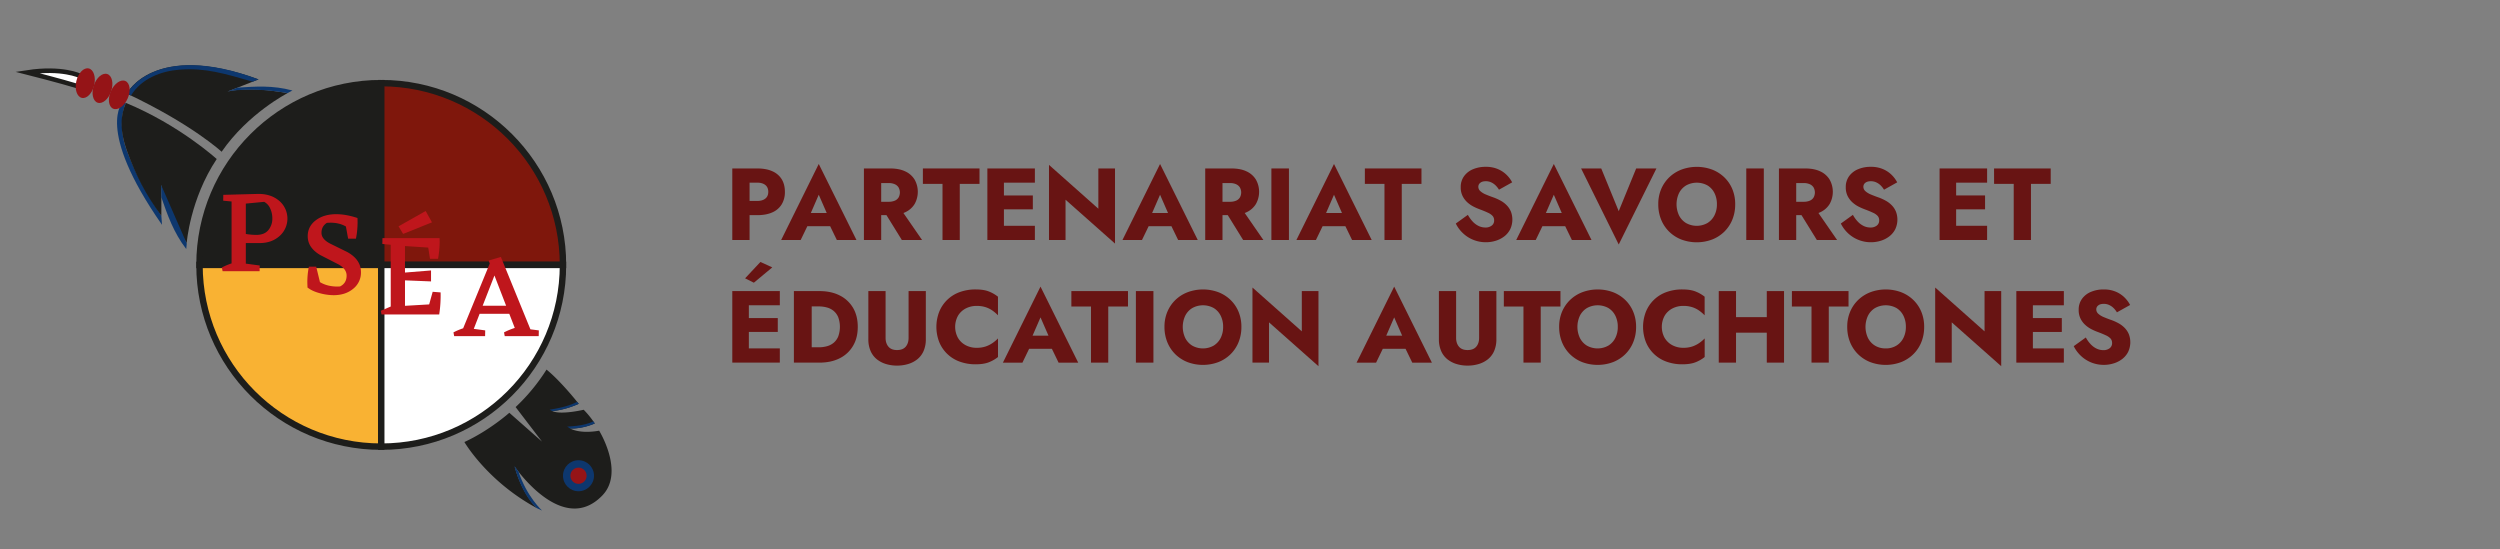 <svg id="Calque_1" data-name="Calque 1" xmlns="http://www.w3.org/2000/svg" viewBox="0 0 3278.14 720"><rect x="0" y="0" width="3278.14" height="720" fill="#808080" stroke="none"/><defs><style>.cls-1,.cls-6{fill:#1d1d1b;}.cls-1,.cls-2,.cls-3,.cls-4,.cls-7{stroke:#1d1d1b;stroke-miterlimit:10;}.cls-1,.cls-3,.cls-4{stroke-width:8.43px;}.cls-2{fill:#7f170c;stroke-width:8.43px;}.cls-3{fill:#f9b233;}.cls-4,.cls-7{fill:#fff;}.cls-5{fill:#0d376e;}.cls-7{stroke-width:6.02px;}.cls-8{fill:#951417;}.cls-9{fill:none;}.cls-10{fill:#bf161c;}.cls-11{fill:#681413;}</style></defs><path class="cls-1" d="M499.91,109V347.35H261.58C261.58,215.73,368.29,109,499.91,109Z"/><path class="cls-2" d="M738.22,347.35H499.91V109C631.53,109,738.22,215.73,738.22,347.35Z"/><path class="cls-3" d="M499.91,347.35V585.68c-131.62,0-238.33-106.71-238.33-238.33Z"/><path class="cls-4" d="M738.22,347.35c0,131.62-106.69,238.33-238.31,238.33V347.35Z"/><path class="cls-5" d="M212.44,294.81c-88.57-127-51.13-161.4-51.13-161.4,1.87.74,1.89.72,3.74,1.49-7,16.19-7.44,39.72,1.32,62.73,12.17,32,24.29,53.12,45.22,85.35Z"/><path class="cls-6" d="M244.79,318.92c-27.08-45.75-33.58-76.48-33.58-76.48l.38,16.25s0,0,0,0V283c-21.18-28.87-33.21-52.82-44.62-83.79-10.6-28.75-8.94-48.1-1.92-64.29,70.24,29,119.12,73.61,119.12,73.61C249,261.44,244.79,318.92,244.79,318.92Z"/><path class="cls-6" d="M377,122.17S325.36,148.6,290.61,199c0,0-38.86-36.09-124.24-76.31,0,0,34.15-69.07,172.66-18.6L298.51,120S324.68,112.46,377,122.17Z"/><path class="cls-7" d="M105,99.48S81.48,88,35.69,95c0,0,41.16,10.41,68.17,18.55C103.86,113.56,110.16,107.67,105,99.48Z"/><path class="cls-6" d="M667.85,541.25S642,564.39,608.93,579.61c0,0,30,51.69,95.16,86.73,0,0-19.39-17.86-29.13-54.44,0,0,62.64,92.18,114.95,37.68,29.38-30.61-4.29-84.89-4.29-84.89s-22.78,4.93-38.16-2.86c0,0,13.91,1.17,32.43-6.55a118.19,118.19,0,0,0-14.51-18s-29.3,7-41.14,1.79c0,0,14.79-.91,34.63-9.55,0,0-22.56-28.87-42.23-44.9a250,250,0,0,1-40.54,49.15l34.62,45.31Z"/><circle class="cls-5" cx="758.56" cy="623.82" r="20.33"/><circle class="cls-8" cx="758.56" cy="623.82" r="10.64"/><path class="cls-5" d="M211.59,258.7s0,0,0,0l-.38-16.25c.06.11,33.78,77.05,33.7,76.86-.26,2.79-.43,4.27-.69,7.25C227.75,305.28,219.13,280.85,211.59,258.7Z"/><path class="cls-9" d="M211.59,258.69c-.14-.41-.29-.82-.42-1.22"/><path class="cls-5" d="M339.07,104.11c-136.62-51.06-172.7,18.59-172.7,18.59,1.9.83,3.38,1.69,5.35,2.62,13.6-22.2,39.36-32.19,63.91-34,34.13-2.54,58,5.06,95.73,15.76Z"/><ellipse class="cls-8" cx="156.37" cy="124.35" rx="19.83" ry="12" transform="translate(-20.74 216.79) rotate(-66.05)"/><ellipse class="cls-8" cx="134.38" cy="115.89" rx="19.83" ry="12" transform="translate(-18.26 206.38) rotate(-71.44)"/><ellipse class="cls-8" cx="111.81" cy="109.03" rx="19.83" ry="12" transform="translate(-20.05 192.72) rotate(-76.68)"/><path class="cls-5" d="M311.39,114.91h0l-12.88,5s30.25-6.55,78.44,2.22c2.51-1.36,4.07-2.18,6.53-3.45C357.53,111.64,334.73,113.4,311.39,114.91Z"/><path class="cls-5" d="M703.55,666.09s3.76,2,7.17,3.36c0,0-19.93-18.22-30.7-50.79l-5.59-7.76S682.64,646.55,703.55,666.09Z"/><path class="cls-5" d="M724.24,539.08a38.62,38.62,0,0,1-3.45-1.94s22.92-3,35.89-10.23l2.19,2.62A111.2,111.2,0,0,1,724.24,539.08Z"/><path class="cls-5" d="M747.46,561.83s-2.11-1.28-3.71-2.48c0,0,22.44-.44,34.23-6.92l1.91,2.85S764.51,562.67,747.46,561.83Z"/><path class="cls-10" d="M322.34,318.73v26.95l18.22,2.45-.15,7.5H291.87l-.92-4.9a87.43,87.43,0,0,1,12.71-5.36V264.21l-11-1.07.16-7.66,46.09-1.22q16.68,0,27.33,9.19a30.54,30.54,0,0,1,.46,45.93q-10.19,9.19-25.8,9.35Zm0-51.76v39.81A82.67,82.67,0,0,0,336.27,308q10.41,0,15.62-6.28a23.44,23.44,0,0,0,5.21-15.47,30.29,30.29,0,0,0-2.83-12.94,17.79,17.79,0,0,0-7.89-8.65Z"/><path class="cls-10" d="M473.32,356.89a26.94,26.94,0,0,1-10.18,21.75q-10.18,8.42-25.65,8.42a70.94,70.94,0,0,1-18.76-2.76q-10-2.76-15.69-7.5l.15-.46L403,371a104,104,0,0,1,2-21.29h9.64l4.9,20.22q9.65,5.82,23,5.82l3.37-.16q8.58-4.27,8.58-14.24,0-8.56-10.42-14.55l-24.19-12.4q-16.38-9.64-16.38-24.65,0-12.87,10.56-20.9t26.95-8q12.56,0,27.72,5a108.89,108.89,0,0,1-2,27.1H456.48L453.57,297Q445,292,433.35,292l-4.59.15q-7.2,4.44-7.2,13.17,0,8.11,11,13.93l23,11.33Q473.32,340.51,473.32,356.89Z"/><path class="cls-10" d="M577.75,383.42a165.27,165.27,0,0,1-1.83,28.94H500.27l-.92-4.9,13-5.51v-81l-11-1.07.16-7.65h74.88l.15,4.28a129.2,129.2,0,0,1-2.15,22.82H563.82l-2.3-14.7-30.47-2v34.76l34.15-2.76V369l-34.15-1.38V401l31.7-1.84,4.59-16.54Zm-19.6-106.73,8.27,14.85L528.6,306.7l-6-9.95Z"/><path class="cls-10" d="M706.54,433.22l-.16,7.51H661.82l-.92-4.9A92.4,92.4,0,0,1,675,430l-7.2-18.53H628.9l-7.66,19.75,15,2-.15,7.51H595.52l-.92-4.9a87.43,87.43,0,0,1,12.71-5.36l34.91-85-1.53-3.83,16.08-4.74,38.74,94.93Zm-42.88-32.31-15.31-39.66-15.47,39.66Z"/><path class="cls-11" d="M982.88,220.89v93.8H960.23v-93.8Zm-8.44,0H992.8q11.93,0,20,3.68a27,27,0,0,1,12.26,10.52q4.15,6.84,4.15,16.49a31,31,0,0,1-4.15,16.28,26.73,26.73,0,0,1-12.26,10.58q-8.12,3.69-20,3.69H974.44V263.5H992.8q6.83,0,10.72-3.08t3.88-8.84q0-5.9-3.88-9t-10.72-3.08H974.44Z"/><path class="cls-11" d="M1060.47,285.61l1.07,5-11.66,24.12h-25.59L1073.6,215l49.44,99.7h-25.72l-11.26-23.18.8-5.76-13.26-30.42Zm-9.79-6.3h46.5l1.48,17.29h-49.58Z"/><path class="cls-11" d="M1155.47,220.89v93.8h-22.65v-93.8Zm-8.44,0h20q12.06,0,20.1,3.89a28,28,0,0,1,12.2,10.78,32.71,32.71,0,0,1,0,31.89,28,28,0,0,1-12.2,10.79q-8,3.88-20.1,3.89h-20V264.57h18.36a20,20,0,0,0,7.84-1.4,10.85,10.85,0,0,0,5-4.16,13.5,13.5,0,0,0,0-13.26,11.21,11.21,0,0,0-5-4.22,18.94,18.94,0,0,0-7.84-1.48H1147Zm32.69,51.32,29.35,42.48h-26.53l-26.27-42.48Z"/><path class="cls-11" d="M1210.14,220.89h74.24v20.23h-25.87v73.57h-22.64V241.12h-25.73Z"/><path class="cls-11" d="M1316.4,220.89v93.8h-21.71v-93.8Zm-6.7,0H1357v18.63h-47.3Zm0,35.38h44.62v18.22H1309.7Zm0,39.79H1357v18.63h-47.3Z"/><path class="cls-11" d="M1462.06,220.89v98.49l-64.86-57.49v52.8h-21.7V216.2l64.72,57.49v-52.8Z"/><path class="cls-11" d="M1508,285.61l1.07,5-11.66,24.12h-25.59l49.31-99.7,49.45,99.7h-25.73l-11.26-23.18.81-5.76-13.27-30.42Zm-9.78-6.3h46.5l1.47,17.29h-49.58Z"/><path class="cls-11" d="M1603,220.89v93.8h-22.64v-93.8Zm-8.44,0h20q12.06,0,20.1,3.89a28,28,0,0,1,12.19,10.78,32.64,32.64,0,0,1,0,31.89,27.94,27.94,0,0,1-12.19,10.79q-8,3.88-20.1,3.89h-20V264.57h18.36a20,20,0,0,0,7.84-1.4,10.8,10.8,0,0,0,5-4.16,13.43,13.43,0,0,0,0-13.26,11.15,11.15,0,0,0-5-4.22,18.91,18.91,0,0,0-7.84-1.48h-18.36Zm32.7,51.32,29.34,42.48h-26.53l-26.26-42.48Z"/><path class="cls-11" d="M1690.12,220.89v93.8h-23v-93.8Z"/><path class="cls-11" d="M1736.08,285.61l1.08,5-11.66,24.12h-25.6l49.31-99.7,49.45,99.7h-25.73l-11.25-23.18.8-5.76-13.27-30.42Zm-9.78-6.3h46.5l1.47,17.29h-49.58Z"/><path class="cls-11" d="M1789.68,220.89h74.24v20.23h-25.86v73.57h-22.65V241.12h-25.73Z"/><path class="cls-11" d="M1931.12,290.57a26.07,26.07,0,0,0,7.77,5.76,20.45,20.45,0,0,0,8.91,2,13,13,0,0,0,8.17-2.48,8.05,8.05,0,0,0,3.22-6.76,8.69,8.69,0,0,0-1.88-5.83,18.24,18.24,0,0,0-6-4.22q-4.15-2-11-4.56a74.45,74.45,0,0,1-7.71-3.35,37.67,37.67,0,0,1-8.24-5.56,28.3,28.3,0,0,1-6.43-8.31,25.37,25.37,0,0,1-2.55-11.86,23.79,23.79,0,0,1,4.36-14.34,27.28,27.28,0,0,1,11.79-9.18,42.2,42.2,0,0,1,16.55-3.14,39.58,39.58,0,0,1,16.28,3.08,36.4,36.4,0,0,1,11.46,7.77,38.67,38.67,0,0,1,7,9.51l-17.28,9.65a27.46,27.46,0,0,0-4.63-5.83,20.29,20.29,0,0,0-5.76-3.88,16.34,16.34,0,0,0-6.76-1.41q-4.83,0-7.37,2.08a6.39,6.39,0,0,0-2.55,5.16,7.57,7.57,0,0,0,2.48,5.62,23.65,23.65,0,0,0,7.1,4.43q4.62,2,11.19,4.28a64.59,64.59,0,0,1,9.25,4.36,33.28,33.28,0,0,1,7.57,6,26.62,26.62,0,0,1,5.16,8,29.67,29.67,0,0,1-1,23.12,27.6,27.6,0,0,1-7.77,9.31,35.35,35.35,0,0,1-11.12,5.69,42.64,42.64,0,0,1-12.8,1.95,43.37,43.37,0,0,1-17-3.29,42.68,42.68,0,0,1-13.6-8.91,43.55,43.55,0,0,1-9-12.32l15.81-11.39A43.25,43.25,0,0,0,1931.12,290.57Z"/><path class="cls-11" d="M2024.31,285.61l1.08,5-11.66,24.12h-25.6l49.32-99.7,49.44,99.7h-25.73l-11.25-23.18.8-5.76-13.26-30.42Zm-9.78-6.3H2061l1.47,17.29h-49.58Z"/><path class="cls-11" d="M2145.45,220.89H2172l-49.44,99.7-49.32-99.7h26.4l22.92,56Z"/><path class="cls-11" d="M2178.21,248a46.73,46.73,0,0,1,10.65-15.55,47.57,47.57,0,0,1,16.08-10.11,58.11,58.11,0,0,1,40,0,47.71,47.71,0,0,1,16,10.11A45.83,45.83,0,0,1,2271.54,248a50.92,50.92,0,0,1,3.75,19.83,52.93,52.93,0,0,1-3.68,20,46.66,46.66,0,0,1-10.45,15.81,47.33,47.33,0,0,1-16,10.38,57.68,57.68,0,0,1-40.6,0,47.29,47.29,0,0,1-16-10.38,46.52,46.52,0,0,1-10.45-15.81,52.73,52.73,0,0,1-3.69-20A50,50,0,0,1,2178.21,248Zm23.45,34.5a24.64,24.64,0,0,0,9.25,10,28.7,28.7,0,0,0,27.87,0,24.69,24.69,0,0,0,9.24-10,31.52,31.52,0,0,0,3.29-14.67,32,32,0,0,0-3.22-14.67,24.32,24.32,0,0,0-9.11-10,29.09,29.09,0,0,0-28.07,0,24.64,24.64,0,0,0-9.25,10,34.45,34.45,0,0,0,0,29.34Z"/><path class="cls-11" d="M2312.81,220.89v93.8h-23v-93.8Z"/><path class="cls-11" d="M2355.29,220.89v93.8h-22.65v-93.8Zm-8.44,0h20q12.06,0,20.1,3.89a28,28,0,0,1,12.2,10.78,32.71,32.71,0,0,1,0,31.89,28,28,0,0,1-12.2,10.79q-8,3.88-20.1,3.89h-20V264.57h18.36a20,20,0,0,0,7.83-1.4,10.83,10.83,0,0,0,5-4.16,13.5,13.5,0,0,0,0-13.26,11.18,11.18,0,0,0-5-4.22,18.9,18.9,0,0,0-7.83-1.48h-18.36Zm32.69,51.32,29.35,42.48h-26.53l-26.27-42.48Z"/><path class="cls-11" d="M2436,290.57a26.33,26.33,0,0,0,7.77,5.76,20.52,20.52,0,0,0,8.92,2,13,13,0,0,0,8.17-2.48,8.08,8.08,0,0,0,3.22-6.76,8.69,8.69,0,0,0-1.88-5.83,18.24,18.24,0,0,0-6-4.22q-4.16-2-11-4.56a75.33,75.33,0,0,1-7.7-3.35,37.43,37.43,0,0,1-8.24-5.56,28.33,28.33,0,0,1-6.44-8.31,25.5,25.5,0,0,1-2.54-11.86,23.85,23.85,0,0,1,4.35-14.34,27.39,27.39,0,0,1,11.79-9.18,42.23,42.23,0,0,1,16.55-3.14,39.54,39.54,0,0,1,16.28,3.08,36.4,36.4,0,0,1,11.46,7.77,38.73,38.73,0,0,1,7,9.51l-17.29,9.65a27.75,27.75,0,0,0-4.62-5.83,20.29,20.29,0,0,0-5.76-3.88,16.39,16.39,0,0,0-6.77-1.41q-4.81,0-7.37,2.08a6.38,6.38,0,0,0-2.54,5.16,7.59,7.59,0,0,0,2.47,5.62,23.84,23.84,0,0,0,7.11,4.43q4.62,2,11.19,4.28a64.46,64.46,0,0,1,9.24,4.36,33.06,33.06,0,0,1,7.57,6,26.24,26.24,0,0,1,5.16,8,29.61,29.61,0,0,1-1,23.12,27.75,27.75,0,0,1-7.78,9.31,35.24,35.24,0,0,1-11.12,5.69,42.57,42.57,0,0,1-12.79,1.95,43.45,43.45,0,0,1-17-3.29,42.79,42.79,0,0,1-13.6-8.91,43.51,43.51,0,0,1-9-12.32l15.81-11.39A43.22,43.22,0,0,0,2436,290.57Z"/><path class="cls-11" d="M2565,220.89v93.8h-21.71v-93.8Zm-6.7,0h47.3v18.63h-47.3Zm0,35.38h44.62v18.22H2558.3Zm0,39.79h47.3v18.63h-47.3Z"/><path class="cls-11" d="M2614.71,220.89H2689v20.23h-25.87v73.57h-22.64V241.12h-25.73Z"/><path class="cls-11" d="M981.94,381.69v93.8H960.23v-93.8Zm-6.7,0h47.3v18.63h-47.3Zm0,35.38h44.62v18.22H975.24Zm0,39.79h47.3v18.63h-47.3Zm13.27-86.16L977,364.94l20.1-21.44,15.55,7.1Z"/><path class="cls-11" d="M1064.35,381.69v93.8H1041v-93.8Zm-8.31,93.8v-20.1h17.69a40.33,40.33,0,0,0,10.39-1.34,23.52,23.52,0,0,0,8.84-4.42,21.53,21.53,0,0,0,6.1-8.24,37.07,37.07,0,0,0,0-25.6,21.61,21.61,0,0,0-6.1-8.24,23.52,23.52,0,0,0-8.84-4.42,40.33,40.33,0,0,0-10.39-1.34H1056v-20.1h18.5q15.4,0,26.66,5.76a41.84,41.84,0,0,1,17.42,16.22q6.17,10.44,6.17,24.92t-6.17,24.86a41.73,41.73,0,0,1-17.42,16.28q-11.25,5.76-26.66,5.76Z"/><path class="cls-11" d="M1161.23,381.69v61.37q0,7.11,3.75,11.53t11.26,4.42q7.63,0,11.39-4.42t3.75-11.53V381.69H1214v63a38.11,38.11,0,0,1-2.88,15.41,28.66,28.66,0,0,1-8,10.79,35.49,35.49,0,0,1-12.06,6.36,49.7,49.7,0,0,1-14.81,2.15,49,49,0,0,1-14.74-2.15,35.43,35.43,0,0,1-12-6.36,28.45,28.45,0,0,1-8-10.79,37.94,37.94,0,0,1-2.88-15.41v-63Z"/><path class="cls-11" d="M1256.37,443.4a25.42,25.42,0,0,0,10.25,9.44,30.51,30.51,0,0,0,14,3.22,36.51,36.51,0,0,0,11.8-1.74,36.14,36.14,0,0,0,9.11-4.56,47.14,47.14,0,0,0,7.1-6v24.39a46.63,46.63,0,0,1-12.33,7q-6.71,2.54-17,2.54a60.08,60.08,0,0,1-20.77-3.48,45.43,45.43,0,0,1-26.93-25.59,55,55,0,0,1,0-39.94A45.43,45.43,0,0,1,1258.51,383a60.08,60.08,0,0,1,20.77-3.48q10.32,0,17,2.54a46.63,46.63,0,0,1,12.33,7v24.39a50.56,50.56,0,0,0-7.1-6.1,33.66,33.66,0,0,0-9.11-4.56,38,38,0,0,0-11.8-1.67,30.51,30.51,0,0,0-14,3.22,25.55,25.55,0,0,0-10.25,9.38,30.25,30.25,0,0,0,0,29.68Z"/><path class="cls-11" d="M1351.24,446.41l1.07,5-11.65,24.12h-25.6l49.31-99.7,49.45,99.7h-25.73l-11.25-23.18.8-5.76-13.27-30.42Zm-9.78-6.3H1388l1.47,17.29h-49.58Z"/><path class="cls-11" d="M1404.84,381.69h74.24v20.23h-25.87v73.57h-22.64V401.92h-25.73Z"/><path class="cls-11" d="M1512.44,381.69v93.8h-23v-93.8Z"/><path class="cls-11" d="M1530.73,408.76a46.73,46.73,0,0,1,10.65-15.55,47.57,47.57,0,0,1,16.08-10.11,58.11,58.11,0,0,1,40,0,47.71,47.71,0,0,1,16,10.11,45.83,45.83,0,0,1,10.58,15.55,50.92,50.92,0,0,1,3.75,19.83,52.73,52.73,0,0,1-3.68,20,46.66,46.66,0,0,1-10.45,15.81,47.23,47.23,0,0,1-16,10.38,57.68,57.68,0,0,1-40.6,0,47.29,47.29,0,0,1-16-10.38,46.52,46.52,0,0,1-10.45-15.81,52.73,52.73,0,0,1-3.69-20A50.22,50.22,0,0,1,1530.73,408.76Zm23.45,34.5a24.64,24.64,0,0,0,9.25,10,28.7,28.7,0,0,0,27.87,0,24.71,24.71,0,0,0,9.25-10,31.64,31.64,0,0,0,3.28-14.67,32,32,0,0,0-3.22-14.67,24.38,24.38,0,0,0-9.11-10,29.09,29.09,0,0,0-28.07,0,24.71,24.71,0,0,0-9.25,10,34.45,34.45,0,0,0,0,29.34Z"/><path class="cls-11" d="M1728.85,381.69v98.49L1664,422.69v52.8h-21.7V377L1707,434.49v-52.8Z"/><path class="cls-11" d="M1815,446.41l1.07,5-11.66,24.12h-25.59l49.31-99.7,49.45,99.7h-25.73l-11.26-23.18.81-5.76-13.27-30.42Zm-9.78-6.3h46.49l1.48,17.29h-49.58Z"/><path class="cls-11" d="M1909.34,381.69v61.37q0,7.11,3.75,11.53t11.26,4.42q7.64,0,11.39-4.42t3.75-11.53V381.69h22.65v63a38.11,38.11,0,0,1-2.88,15.41,28.45,28.45,0,0,1-8,10.79,35.49,35.49,0,0,1-12.06,6.36,49.65,49.65,0,0,1-14.81,2.15,49,49,0,0,1-14.74-2.15,35.52,35.52,0,0,1-12-6.36,28.45,28.45,0,0,1-8-10.79,38.11,38.11,0,0,1-2.88-15.41v-63Z"/><path class="cls-11" d="M1971.92,381.69h74.24v20.23h-25.87v73.57h-22.64V401.92h-25.73Z"/><path class="cls-11" d="M2048.23,408.76a46.61,46.61,0,0,1,10.66-15.55A47.38,47.38,0,0,1,2075,383.1a58.11,58.11,0,0,1,40,0,47.76,47.76,0,0,1,16,10.11,45.83,45.83,0,0,1,10.58,15.55,50.92,50.92,0,0,1,3.76,19.83,52.73,52.73,0,0,1-3.69,20,46.66,46.66,0,0,1-10.45,15.81,47.29,47.29,0,0,1-16,10.38,57.71,57.71,0,0,1-40.61,0,47.29,47.29,0,0,1-16-10.38,46.66,46.66,0,0,1-10.45-15.81,52.73,52.73,0,0,1-3.69-20A50.22,50.22,0,0,1,2048.23,408.76Zm23.45,34.5a24.64,24.64,0,0,0,9.25,10,28.7,28.7,0,0,0,27.87,0,24.64,24.64,0,0,0,9.25-10,31.52,31.52,0,0,0,3.28-14.67,32,32,0,0,0-3.22-14.67,24.38,24.38,0,0,0-9.11-10,29.09,29.09,0,0,0-28.07,0,24.71,24.71,0,0,0-9.25,10,34.45,34.45,0,0,0,0,29.34Z"/><path class="cls-11" d="M2183,443.4a25.42,25.42,0,0,0,10.25,9.44,30.51,30.51,0,0,0,14,3.22,36.51,36.51,0,0,0,11.8-1.74,36.14,36.14,0,0,0,9.11-4.56,47.14,47.14,0,0,0,7.1-6v24.39a46.63,46.63,0,0,1-12.33,7q-6.71,2.54-17,2.54a60.08,60.08,0,0,1-20.77-3.48,45.43,45.43,0,0,1-26.93-25.59,55,55,0,0,1,0-39.94A45.43,45.43,0,0,1,2185.11,383a60.08,60.08,0,0,1,20.77-3.48q10.32,0,17,2.54a46.63,46.63,0,0,1,12.33,7v24.39a50.56,50.56,0,0,0-7.1-6.1,33.66,33.66,0,0,0-9.11-4.56,38,38,0,0,0-11.8-1.67,30.51,30.51,0,0,0-14,3.22,25.55,25.55,0,0,0-10.25,9.38,30.25,30.25,0,0,0,0,29.68Z"/><path class="cls-11" d="M2276.37,381.69v93.8h-22.65v-93.8ZM2260,415.86h71v20.37h-71Zm79.33-34.17v93.8H2316.7v-93.8Z"/><path class="cls-11" d="M2349.66,381.69h74.24v20.23H2398v73.57h-22.65V401.92h-25.73Z"/><path class="cls-11" d="M2426,408.76a46.44,46.44,0,0,1,10.65-15.55,47.57,47.57,0,0,1,16.08-10.11,58.11,58.11,0,0,1,40,0,47.56,47.56,0,0,1,16,10.11,45.71,45.71,0,0,1,10.59,15.55,50.92,50.92,0,0,1,3.75,19.83,52.93,52.93,0,0,1-3.68,20,46.69,46.69,0,0,1-10.46,15.81,47.29,47.29,0,0,1-16,10.38,57.68,57.68,0,0,1-40.6,0,47.19,47.19,0,0,1-16-10.38,46.54,46.54,0,0,1-10.46-15.81,52.93,52.93,0,0,1-3.68-20A50,50,0,0,1,2426,408.76Zm23.45,34.5a24.69,24.69,0,0,0,9.24,10,26.52,26.52,0,0,0,14,3.61,26.24,26.24,0,0,0,13.87-3.61,24.69,24.69,0,0,0,9.24-10,31.52,31.52,0,0,0,3.28-14.67,32.13,32.13,0,0,0-3.21-14.67,24.45,24.45,0,0,0-9.11-10,29.11,29.11,0,0,0-28.08,0,24.75,24.75,0,0,0-9.24,10,34.35,34.35,0,0,0,0,29.34Z"/><path class="cls-11" d="M2624.1,381.69v98.49l-64.86-57.49v52.8h-21.71V377l64.72,57.49v-52.8Z"/><path class="cls-11" d="M2665.63,381.69v93.8h-21.7v-93.8Zm-6.7,0h47.31v18.63h-47.31Zm0,35.38h44.63v18.22h-44.63Zm0,39.79h47.31v18.63h-47.31Z"/><path class="cls-11" d="M2741.41,451.37a26.33,26.33,0,0,0,7.77,5.76,20.51,20.51,0,0,0,8.91,2,13,13,0,0,0,8.18-2.48,8.07,8.07,0,0,0,3.21-6.76,8.69,8.69,0,0,0-1.87-5.83,18.24,18.24,0,0,0-6-4.22q-4.15-2-11-4.56a75.33,75.33,0,0,1-7.7-3.35,37.49,37.49,0,0,1-8.25-5.56,28.47,28.47,0,0,1-6.43-8.31,25.38,25.38,0,0,1-2.54-11.86,23.85,23.85,0,0,1,4.35-14.34,27.24,27.24,0,0,1,11.79-9.17,42.05,42.05,0,0,1,16.55-3.15,39.58,39.58,0,0,1,16.28,3.08,36.4,36.4,0,0,1,11.46,7.77,38.73,38.73,0,0,1,7,9.51l-17.29,9.65a27.75,27.75,0,0,0-4.62-5.83,20.5,20.5,0,0,0-5.76-3.88,16.39,16.39,0,0,0-6.77-1.41c-3.22,0-5.67.69-7.37,2.08a6.39,6.39,0,0,0-2.55,5.16,7.6,7.6,0,0,0,2.48,5.62,23.71,23.71,0,0,0,7.11,4.43q4.62,2,11.18,4.28a64.08,64.08,0,0,1,9.25,4.36,33.06,33.06,0,0,1,7.57,6,26.24,26.24,0,0,1,5.16,8,29.61,29.61,0,0,1-1,23.12,27.65,27.65,0,0,1-7.78,9.31,35.24,35.24,0,0,1-11.12,5.69,42.59,42.59,0,0,1-12.8,1.95,43.62,43.62,0,0,1-17-3.28,43,43,0,0,1-13.6-8.92,43.75,43.75,0,0,1-9-12.32l15.82-11.39A42.84,42.84,0,0,0,2741.41,451.37Z"/></svg>
